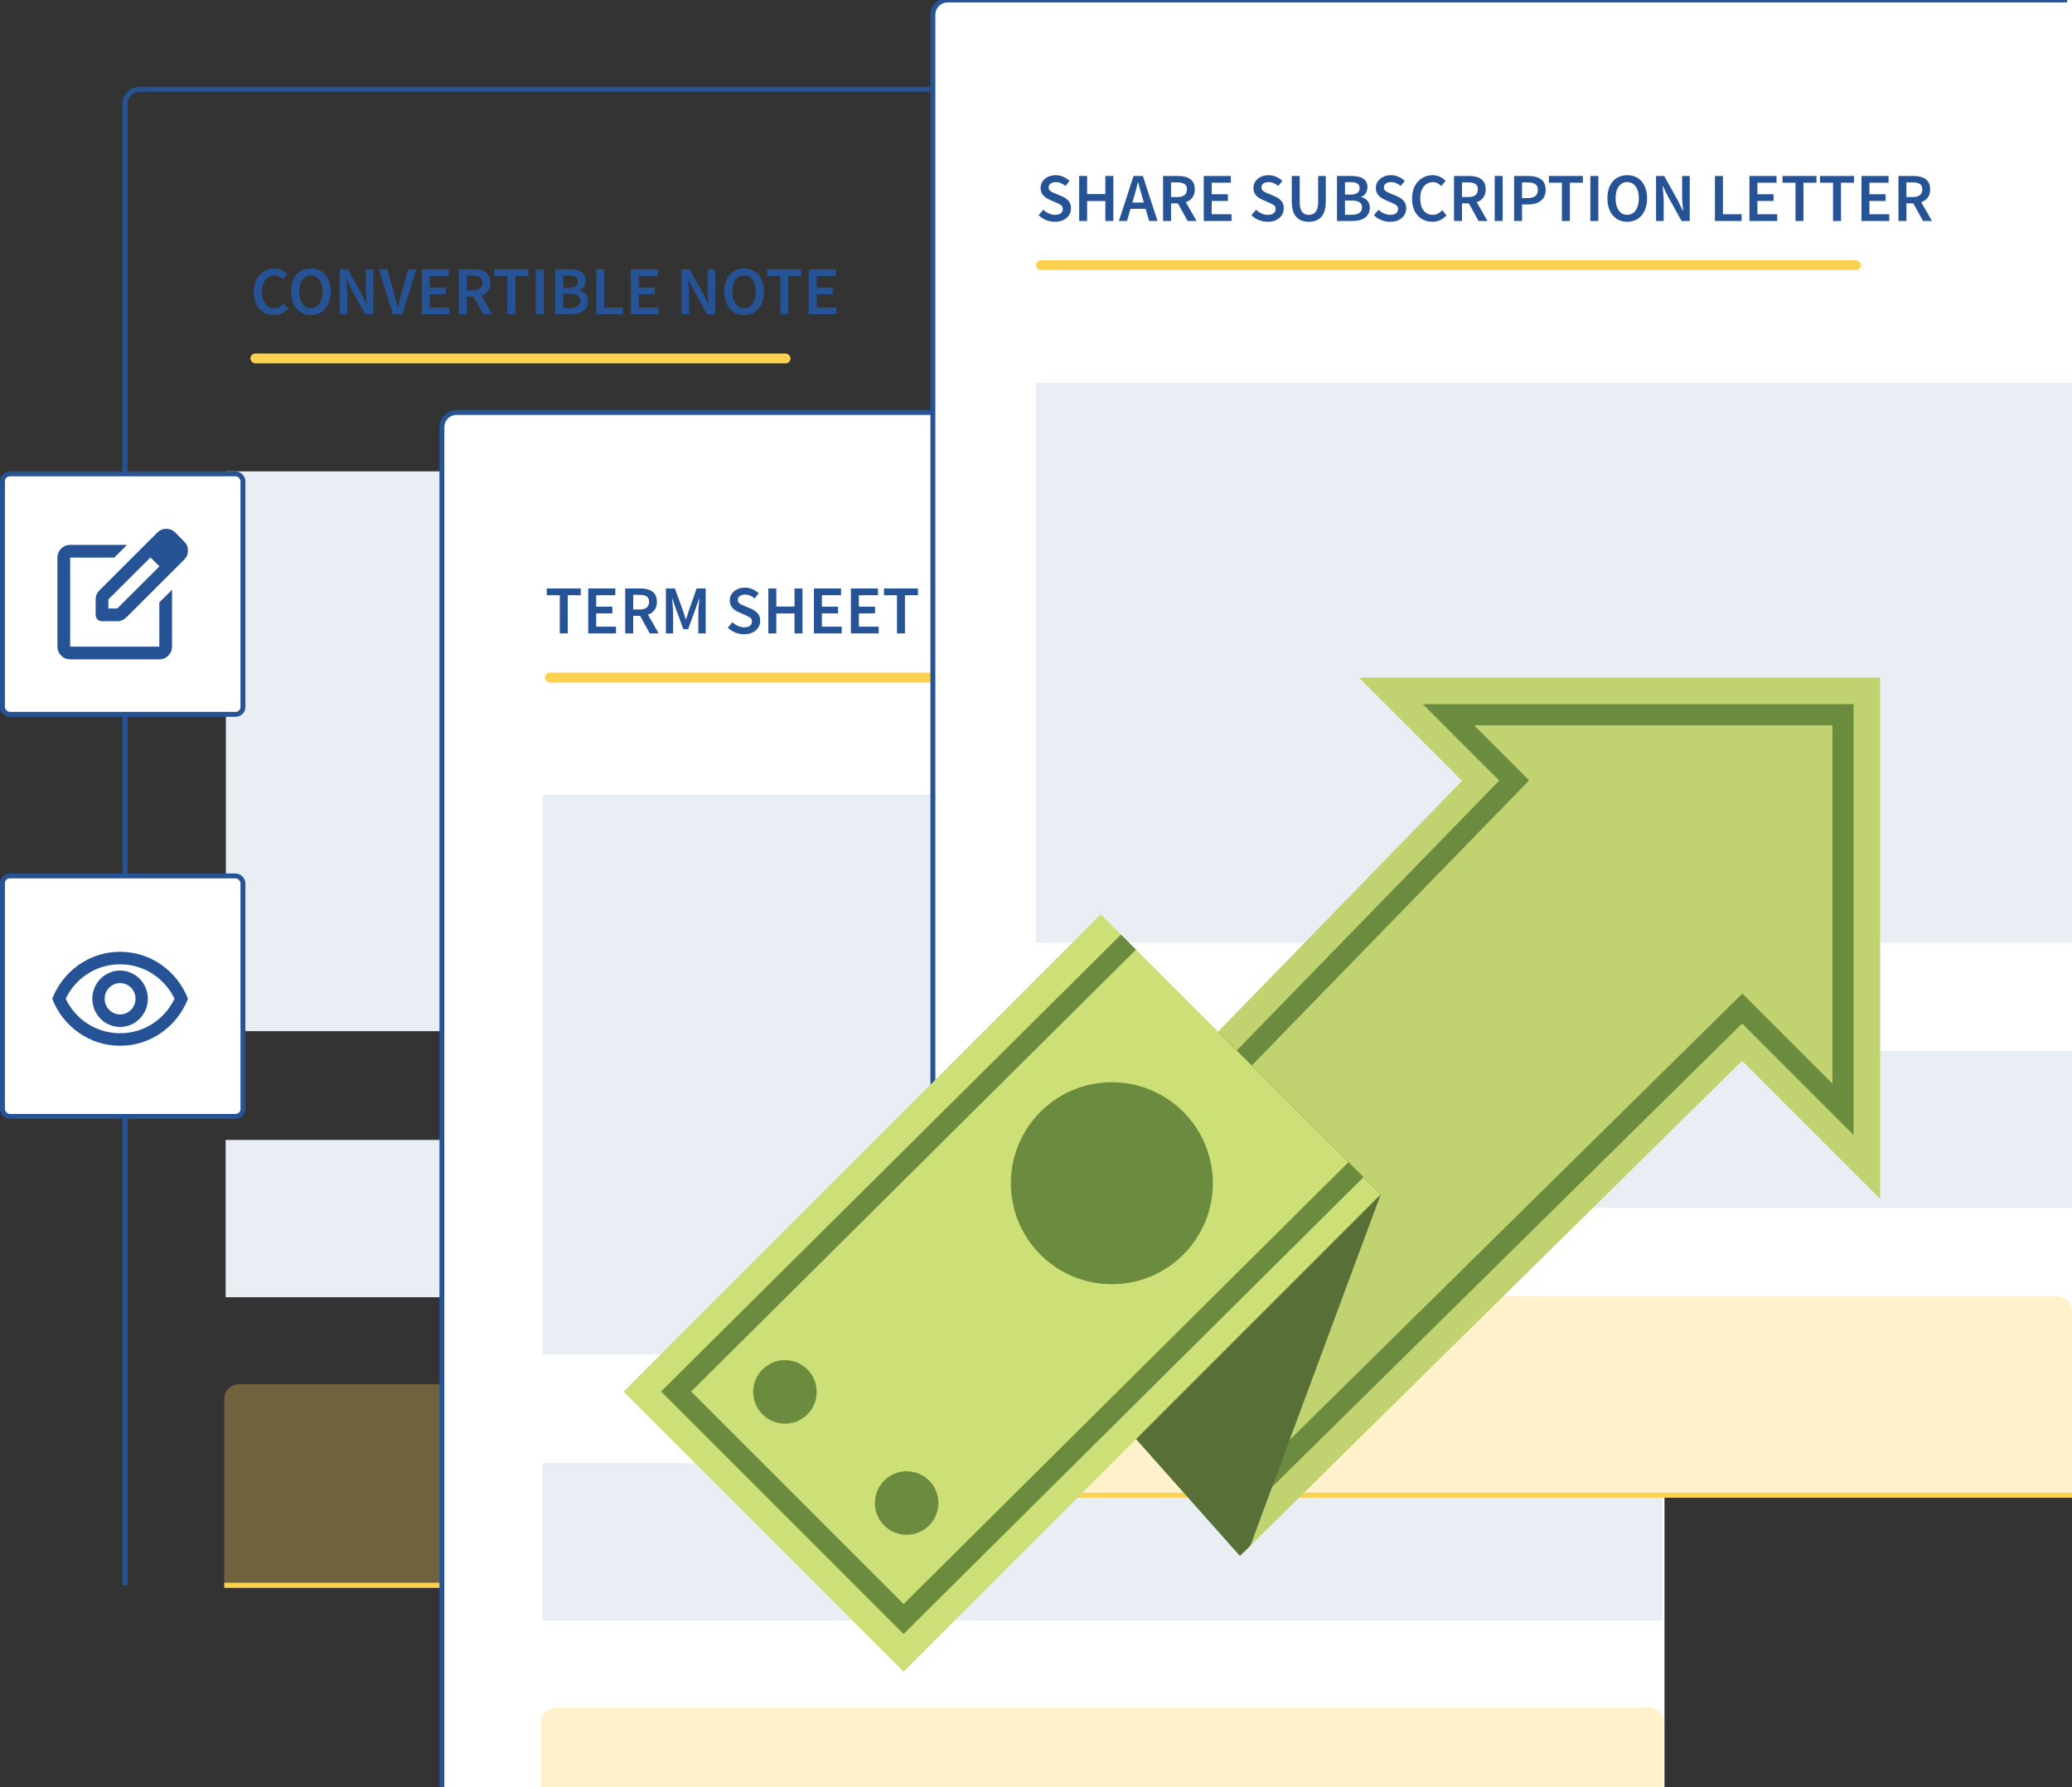 <?xml version="1.0" encoding="UTF-8"?>
<svg xmlns="http://www.w3.org/2000/svg" width="422" height="364" viewBox="0 0 422 364" fill="none">
  <rect x="0" y="0" width="422" height="364" fill="#333333" stroke="none"/>
  <g clip-path="url(#clip0_3241_1868)">
    <rect width="228" height="114" transform="matrix(-1 0 0 1 274 96)" fill="#E9EEF4"></rect>
    <rect width="228.064" height="32.032" transform="matrix(-1 0 0 1 274.022 232.155)" fill="#E9EEF4"></rect>
    <path opacity="0.3" d="M274.293 284.907C274.293 283.25 272.95 281.907 271.293 281.907H48.663C47.006 281.907 45.663 283.25 45.663 284.907V322.316H274.293V284.907Z" fill="#FDD150"></path>
    <path d="M274.022 18.184H28.458C26.801 18.184 25.458 19.527 25.458 21.184L25.458 322.847" stroke="#265395"></path>
    <rect width="228.63" height="1.063" transform="matrix(-1 0 0 1 274.293 322.316)" fill="#FDD150"></rect>
    <path d="M55.816 64.168C55.051 64.168 54.355 63.986 53.73 63.622C53.105 63.258 52.605 62.726 52.232 62.026C51.868 61.317 51.686 60.458 51.686 59.45C51.686 58.451 51.873 57.597 52.246 56.888C52.629 56.169 53.137 55.623 53.772 55.25C54.407 54.867 55.107 54.676 55.872 54.676C56.451 54.676 56.964 54.793 57.412 55.026C57.86 55.259 58.229 55.53 58.518 55.838L57.65 56.888C57.417 56.645 57.155 56.454 56.866 56.314C56.586 56.165 56.269 56.09 55.914 56.09C55.419 56.09 54.976 56.225 54.584 56.496C54.201 56.757 53.898 57.135 53.674 57.63C53.459 58.125 53.352 58.717 53.352 59.408C53.352 60.453 53.581 61.275 54.038 61.872C54.495 62.46 55.107 62.754 55.872 62.754C56.283 62.754 56.647 62.67 56.964 62.502C57.281 62.325 57.571 62.096 57.832 61.816L58.7 62.838C58.327 63.267 57.897 63.599 57.412 63.832C56.936 64.056 56.404 64.168 55.816 64.168ZM63.32 64.168C62.526 64.168 61.826 63.977 61.22 63.594C60.613 63.202 60.137 62.651 59.792 61.942C59.456 61.223 59.288 60.369 59.288 59.38C59.288 58.391 59.456 57.546 59.792 56.846C60.137 56.146 60.613 55.609 61.22 55.236C61.826 54.863 62.526 54.676 63.32 54.676C64.122 54.676 64.827 54.863 65.434 55.236C66.04 55.609 66.512 56.146 66.848 56.846C67.193 57.546 67.366 58.391 67.366 59.38C67.366 60.369 67.193 61.223 66.848 61.942C66.512 62.651 66.04 63.202 65.434 63.594C64.827 63.977 64.122 64.168 63.32 64.168ZM63.32 62.754C64.038 62.754 64.612 62.451 65.042 61.844C65.471 61.228 65.686 60.407 65.686 59.38C65.686 58.353 65.471 57.551 65.042 56.972C64.612 56.384 64.038 56.09 63.32 56.09C62.601 56.09 62.027 56.384 61.598 56.972C61.168 57.551 60.954 58.353 60.954 59.38C60.954 60.407 61.168 61.228 61.598 61.844C62.027 62.451 62.601 62.754 63.32 62.754ZM69.197 64V54.844H70.863L73.719 59.996L74.657 61.942H74.713C74.676 61.475 74.629 60.967 74.573 60.416C74.526 59.865 74.503 59.333 74.503 58.82V54.844H76.057V64H74.391L71.535 58.848L70.597 56.902H70.541C70.579 57.387 70.621 57.896 70.667 58.428C70.723 58.96 70.751 59.483 70.751 59.996V64H69.197ZM80.023 64L77.167 54.844H78.889L80.177 59.45C80.326 59.963 80.461 60.458 80.583 60.934C80.704 61.41 80.839 61.909 80.989 62.432H81.045C81.203 61.909 81.339 61.41 81.451 60.934C81.572 60.458 81.703 59.963 81.843 59.45L83.117 54.844H84.783L81.941 64H80.023ZM85.891 64V54.844H91.406V56.216H87.514V58.554H90.805V59.926H87.514V62.628H91.546V64H85.891ZM93.424 64V54.844H96.518C97.152 54.844 97.722 54.928 98.226 55.096C98.739 55.264 99.14 55.549 99.43 55.95C99.728 56.342 99.878 56.879 99.878 57.56C99.878 58.26 99.71 58.825 99.374 59.254C99.047 59.683 98.608 59.991 98.058 60.178L100.242 64H98.422L96.448 60.416H95.048V64H93.424ZM95.048 59.128H96.35C96.975 59.128 97.451 58.997 97.778 58.736C98.114 58.465 98.282 58.073 98.282 57.56C98.282 57.037 98.114 56.673 97.778 56.468C97.451 56.253 96.975 56.146 96.35 56.146H95.048V59.128ZM103.338 64V56.216H100.692V54.844H107.608V56.216H104.962V64H103.338ZM109.133 64V54.844H110.757V64H109.133ZM113.084 64V54.844H116.01C116.645 54.844 117.205 54.914 117.69 55.054C118.185 55.194 118.572 55.432 118.852 55.768C119.141 56.095 119.286 56.538 119.286 57.098C119.286 57.527 119.174 57.933 118.95 58.316C118.726 58.689 118.413 58.946 118.012 59.086V59.142C118.516 59.254 118.931 59.492 119.258 59.856C119.594 60.211 119.762 60.696 119.762 61.312C119.762 61.919 119.608 62.423 119.3 62.824C119.001 63.225 118.586 63.524 118.054 63.72C117.522 63.907 116.92 64 116.248 64H113.084ZM114.708 58.624H115.87C116.505 58.624 116.967 58.507 117.256 58.274C117.545 58.041 117.69 57.728 117.69 57.336C117.69 56.888 117.541 56.571 117.242 56.384C116.943 56.197 116.495 56.104 115.898 56.104H114.708V58.624ZM114.708 62.74H116.08C116.752 62.74 117.27 62.619 117.634 62.376C117.998 62.124 118.18 61.741 118.18 61.228C118.18 60.743 118.003 60.393 117.648 60.178C117.293 59.954 116.771 59.842 116.08 59.842H114.708V62.74ZM121.437 64V54.844H123.061V62.628H126.869V64H121.437ZM128.465 64V54.844H133.981V56.216H130.089V58.554H133.379V59.926H130.089V62.628H134.121V64H128.465ZM138.801 64V54.844H140.467L143.323 59.996L144.261 61.942H144.317C144.279 61.475 144.233 60.967 144.177 60.416C144.13 59.865 144.107 59.333 144.107 58.82V54.844H145.661V64H143.995L141.139 58.848L140.201 56.902H140.145C140.182 57.387 140.224 57.896 140.271 58.428C140.327 58.96 140.355 59.483 140.355 59.996V64H138.801ZM151.544 64.168C150.751 64.168 150.051 63.977 149.444 63.594C148.838 63.202 148.362 62.651 148.016 61.942C147.68 61.223 147.512 60.369 147.512 59.38C147.512 58.391 147.68 57.546 148.016 56.846C148.362 56.146 148.838 55.609 149.444 55.236C150.051 54.863 150.751 54.676 151.544 54.676C152.347 54.676 153.052 54.863 153.658 55.236C154.265 55.609 154.736 56.146 155.072 56.846C155.418 57.546 155.59 58.391 155.59 59.38C155.59 60.369 155.418 61.223 155.072 61.942C154.736 62.651 154.265 63.202 153.658 63.594C153.052 63.977 152.347 64.168 151.544 64.168ZM151.544 62.754C152.263 62.754 152.837 62.451 153.266 61.844C153.696 61.228 153.91 60.407 153.91 59.38C153.91 58.353 153.696 57.551 153.266 56.972C152.837 56.384 152.263 56.09 151.544 56.09C150.826 56.09 150.252 56.384 149.822 56.972C149.393 57.551 149.178 58.353 149.178 59.38C149.178 60.407 149.393 61.228 149.822 61.844C150.252 62.451 150.826 62.754 151.544 62.754ZM158.901 64V56.216H156.255V54.844H163.171V56.216H160.525V64H158.901ZM164.695 64V54.844H170.211V56.216H166.319V58.554H169.609V59.926H166.319V62.628H170.351V64H164.695Z" fill="#265395"></path>
    <rect x="51" y="72" width="110" height="2" rx="1" fill="#FDD150"></rect>
    <path d="M90 87C90 85.343 91.343 84 93 84H339V389H90V87Z" fill="white"></path>
    <rect width="228" height="114" transform="matrix(-1 0 0 1 338.542 161.816)" fill="#E9EEF4"></rect>
    <rect width="228.064" height="32.032" transform="matrix(-1 0 0 1 338.564 297.97)" fill="#E9EEF4"></rect>
    <path opacity="0.3" d="M338.835 350.722C338.835 349.065 337.492 347.722 335.835 347.722H113.205C111.548 347.722 110.205 349.065 110.205 350.722V388.131H338.835V350.722Z" fill="#FDD150"></path>
    <path d="M338.564 84H93C91.343 84 90 85.343 90 87L90 388.663" stroke="#265395"></path>
    <path d="M114.01 129V121.216H111.364V119.844H118.28V121.216H115.634V129H114.01ZM119.805 129V119.844H125.321V121.216H121.429V123.554H124.719V124.926H121.429V127.628H125.461V129H119.805ZM127.338 129V119.844H130.432C131.066 119.844 131.636 119.928 132.14 120.096C132.653 120.264 133.054 120.549 133.344 120.95C133.642 121.342 133.792 121.879 133.792 122.56C133.792 123.26 133.624 123.825 133.288 124.254C132.961 124.683 132.522 124.991 131.972 125.178L134.156 129H132.336L130.362 125.416H128.962V129H127.338ZM128.962 124.128H130.264C130.889 124.128 131.365 123.997 131.692 123.736C132.028 123.465 132.196 123.073 132.196 122.56C132.196 122.037 132.028 121.673 131.692 121.468C131.365 121.253 130.889 121.146 130.264 121.146H128.962V124.128ZM135.623 129V119.844H137.457L139.081 124.324C139.184 124.613 139.282 124.912 139.375 125.22C139.478 125.519 139.576 125.817 139.669 126.116H139.725C139.828 125.817 139.926 125.519 140.019 125.22C140.112 124.912 140.206 124.613 140.299 124.324L141.881 119.844H143.729V129H142.231V124.814C142.231 124.525 142.24 124.212 142.259 123.876C142.287 123.531 142.315 123.185 142.343 122.84C142.38 122.495 142.413 122.182 142.441 121.902H142.385L141.643 124.03L140.145 128.146H139.179L137.667 124.03L136.939 121.902H136.883C136.911 122.182 136.939 122.495 136.967 122.84C137.004 123.185 137.032 123.531 137.051 123.876C137.079 124.212 137.093 124.525 137.093 124.814V129H135.623ZM151.531 129.168C150.915 129.168 150.318 129.051 149.739 128.818C149.17 128.585 148.666 128.253 148.227 127.824L149.179 126.718C149.506 127.026 149.879 127.278 150.299 127.474C150.719 127.661 151.139 127.754 151.559 127.754C152.082 127.754 152.479 127.647 152.749 127.432C153.02 127.217 153.155 126.933 153.155 126.578C153.155 126.195 153.02 125.92 152.749 125.752C152.488 125.584 152.152 125.411 151.741 125.234L150.481 124.688C150.183 124.557 149.889 124.389 149.599 124.184C149.319 123.979 149.086 123.717 148.899 123.4C148.722 123.083 148.633 122.7 148.633 122.252C148.633 121.767 148.764 121.333 149.025 120.95C149.296 120.558 149.66 120.25 150.117 120.026C150.584 119.793 151.116 119.676 151.713 119.676C152.245 119.676 152.759 119.783 153.253 119.998C153.748 120.203 154.173 120.483 154.527 120.838L153.701 121.874C153.412 121.631 153.104 121.44 152.777 121.3C152.46 121.16 152.105 121.09 151.713 121.09C151.284 121.09 150.934 121.188 150.663 121.384C150.402 121.571 150.271 121.832 150.271 122.168C150.271 122.401 150.337 122.597 150.467 122.756C150.607 122.905 150.789 123.036 151.013 123.148C151.237 123.251 151.475 123.353 151.727 123.456L152.973 123.974C153.515 124.207 153.958 124.515 154.303 124.898C154.649 125.271 154.821 125.789 154.821 126.452C154.821 126.947 154.691 127.399 154.429 127.81C154.168 128.221 153.79 128.552 153.295 128.804C152.81 129.047 152.222 129.168 151.531 129.168ZM156.486 129V119.844H158.11V123.526H161.82V119.844H163.444V129H161.82V124.94H158.11V129H156.486ZM165.769 129V119.844H171.285V121.216H167.393V123.554H170.683V124.926H167.393V127.628H171.425V129H165.769ZM173.303 129V119.844H178.819V121.216H174.927V123.554H178.217V124.926H174.927V127.628H178.959V129H173.303ZM182.684 129V121.216H180.038V119.844H186.954V121.216H184.308V129H182.684Z" fill="#265395"></path>
    <rect x="111" y="137" width="99" height="2" rx="1" fill="#FDD150"></rect>
    <path d="M190 3C190 1.343 191.343 0 193 0H422V305H190V3Z" fill="white"></path>
    <rect width="211" height="114" transform="matrix(-1 0 0 1 422 78)" fill="#E9EEF4"></rect>
    <rect width="212" height="32" transform="matrix(-1 0 0 1 422 214)" fill="#E9EEF4"></rect>
    <path opacity="0.3" d="M422 267C422 265.343 420.657 264 419 264H213C211.343 264 210 265.343 210 267V304H422V267Z" fill="#FDD150"></path>
    <path d="M190 304.663L190 3C190 1.343 191.343 0 193 0H421" stroke="#265395"></path>
    <rect width="212" height="1" transform="matrix(-1 0 0 1 422 304)" fill="#FDD150"></rect>
    <path d="M214.836 45.168C214.22 45.168 213.623 45.051 213.044 44.818C212.475 44.585 211.971 44.253 211.532 43.824L212.484 42.718C212.811 43.026 213.184 43.278 213.604 43.474C214.024 43.661 214.444 43.754 214.864 43.754C215.387 43.754 215.783 43.647 216.054 43.432C216.325 43.217 216.46 42.933 216.46 42.578C216.46 42.195 216.325 41.92 216.054 41.752C215.793 41.584 215.457 41.411 215.046 41.234L213.786 40.688C213.487 40.557 213.193 40.389 212.904 40.184C212.624 39.979 212.391 39.717 212.204 39.4C212.027 39.083 211.938 38.7 211.938 38.252C211.938 37.767 212.069 37.333 212.33 36.95C212.601 36.558 212.965 36.25 213.422 36.026C213.889 35.793 214.421 35.676 215.018 35.676C215.55 35.676 216.063 35.783 216.558 35.998C217.053 36.203 217.477 36.483 217.832 36.838L217.006 37.874C216.717 37.631 216.409 37.44 216.082 37.3C215.765 37.16 215.41 37.09 215.018 37.09C214.589 37.09 214.239 37.188 213.968 37.384C213.707 37.571 213.576 37.832 213.576 38.168C213.576 38.401 213.641 38.597 213.772 38.756C213.912 38.905 214.094 39.036 214.318 39.148C214.542 39.251 214.78 39.353 215.032 39.456L216.278 39.974C216.819 40.207 217.263 40.515 217.608 40.898C217.953 41.271 218.126 41.789 218.126 42.452C218.126 42.947 217.995 43.399 217.734 43.81C217.473 44.221 217.095 44.552 216.6 44.804C216.115 45.047 215.527 45.168 214.836 45.168ZM219.791 45V35.844H221.415V39.526H225.125V35.844H226.749V45H225.125V40.94H221.415V45H219.791ZM230.95 40.128L230.628 41.248H232.966L232.644 40.128C232.495 39.643 232.35 39.143 232.21 38.63C232.079 38.117 231.949 37.608 231.818 37.104H231.762C231.641 37.617 231.51 38.131 231.37 38.644C231.239 39.148 231.099 39.643 230.95 40.128ZM227.884 45L230.866 35.844H232.77L235.752 45H234.044L233.33 42.522H230.25L229.536 45H227.884ZM236.881 45V35.844H239.975C240.609 35.844 241.179 35.928 241.683 36.096C242.196 36.264 242.597 36.549 242.887 36.95C243.185 37.342 243.335 37.879 243.335 38.56C243.335 39.26 243.167 39.825 242.831 40.254C242.504 40.683 242.065 40.991 241.515 41.178L243.699 45H241.879L239.905 41.416H238.505V45H236.881ZM238.505 40.128H239.807C240.432 40.128 240.908 39.997 241.235 39.736C241.571 39.465 241.739 39.073 241.739 38.56C241.739 38.037 241.571 37.673 241.235 37.468C240.908 37.253 240.432 37.146 239.807 37.146H238.505V40.128ZM245.166 45V35.844H250.682V37.216H246.79V39.554H250.08V40.926H246.79V43.628H250.822V45H245.166ZM258.176 45.168C257.56 45.168 256.963 45.051 256.384 44.818C255.815 44.585 255.311 44.253 254.872 43.824L255.824 42.718C256.151 43.026 256.524 43.278 256.944 43.474C257.364 43.661 257.784 43.754 258.204 43.754C258.727 43.754 259.123 43.647 259.394 43.432C259.665 43.217 259.8 42.933 259.8 42.578C259.8 42.195 259.665 41.92 259.394 41.752C259.133 41.584 258.797 41.411 258.386 41.234L257.126 40.688C256.827 40.557 256.533 40.389 256.244 40.184C255.964 39.979 255.731 39.717 255.544 39.4C255.367 39.083 255.278 38.7 255.278 38.252C255.278 37.767 255.409 37.333 255.67 36.95C255.941 36.558 256.305 36.25 256.762 36.026C257.229 35.793 257.761 35.676 258.358 35.676C258.89 35.676 259.403 35.783 259.898 35.998C260.393 36.203 260.817 36.483 261.172 36.838L260.346 37.874C260.057 37.631 259.749 37.44 259.422 37.3C259.105 37.16 258.75 37.09 258.358 37.09C257.929 37.09 257.579 37.188 257.308 37.384C257.047 37.571 256.916 37.832 256.916 38.168C256.916 38.401 256.981 38.597 257.112 38.756C257.252 38.905 257.434 39.036 257.658 39.148C257.882 39.251 258.12 39.353 258.372 39.456L259.618 39.974C260.159 40.207 260.603 40.515 260.948 40.898C261.293 41.271 261.466 41.789 261.466 42.452C261.466 42.947 261.335 43.399 261.074 43.81C260.813 44.221 260.435 44.552 259.94 44.804C259.455 45.047 258.867 45.168 258.176 45.168ZM266.561 45.168C265.861 45.168 265.249 45.028 264.727 44.748C264.204 44.468 263.798 44.02 263.509 43.404C263.229 42.788 263.089 41.981 263.089 40.982V35.844H264.713V41.108C264.713 41.771 264.787 42.298 264.937 42.69C265.095 43.073 265.315 43.348 265.595 43.516C265.875 43.675 266.197 43.754 266.561 43.754C266.934 43.754 267.261 43.675 267.541 43.516C267.83 43.348 268.054 43.073 268.213 42.69C268.381 42.298 268.465 41.771 268.465 41.108V35.844H270.019V40.982C270.019 41.981 269.879 42.788 269.599 43.404C269.319 44.02 268.917 44.468 268.395 44.748C267.881 45.028 267.27 45.168 266.561 45.168ZM272.305 45V35.844H275.231C275.865 35.844 276.425 35.914 276.911 36.054C277.405 36.194 277.793 36.432 278.073 36.768C278.362 37.095 278.507 37.538 278.507 38.098C278.507 38.527 278.395 38.933 278.171 39.316C277.947 39.689 277.634 39.946 277.233 40.086V40.142C277.737 40.254 278.152 40.492 278.479 40.856C278.815 41.211 278.983 41.696 278.983 42.312C278.983 42.919 278.829 43.423 278.521 43.824C278.222 44.225 277.807 44.524 277.275 44.72C276.743 44.907 276.141 45 275.469 45H272.305ZM273.929 39.624H275.091C275.725 39.624 276.187 39.507 276.477 39.274C276.766 39.041 276.911 38.728 276.911 38.336C276.911 37.888 276.761 37.571 276.463 37.384C276.164 37.197 275.716 37.104 275.119 37.104H273.929V39.624ZM273.929 43.74H275.301C275.973 43.74 276.491 43.619 276.855 43.376C277.219 43.124 277.401 42.741 277.401 42.228C277.401 41.743 277.223 41.393 276.869 41.178C276.514 40.954 275.991 40.842 275.301 40.842H273.929V43.74ZM283.113 45.168C282.497 45.168 281.9 45.051 281.321 44.818C280.752 44.585 280.248 44.253 279.809 43.824L280.761 42.718C281.088 43.026 281.461 43.278 281.881 43.474C282.301 43.661 282.721 43.754 283.141 43.754C283.664 43.754 284.061 43.647 284.331 43.432C284.602 43.217 284.737 42.933 284.737 42.578C284.737 42.195 284.602 41.92 284.331 41.752C284.07 41.584 283.734 41.411 283.323 41.234L282.063 40.688C281.765 40.557 281.471 40.389 281.181 40.184C280.901 39.979 280.668 39.717 280.481 39.4C280.304 39.083 280.215 38.7 280.215 38.252C280.215 37.767 280.346 37.333 280.607 36.95C280.878 36.558 281.242 36.25 281.699 36.026C282.166 35.793 282.698 35.676 283.295 35.676C283.827 35.676 284.341 35.783 284.835 35.998C285.33 36.203 285.755 36.483 286.109 36.838L285.283 37.874C284.994 37.631 284.686 37.44 284.359 37.3C284.042 37.16 283.687 37.09 283.295 37.09C282.866 37.09 282.516 37.188 282.245 37.384C281.984 37.571 281.853 37.832 281.853 38.168C281.853 38.401 281.919 38.597 282.049 38.756C282.189 38.905 282.371 39.036 282.595 39.148C282.819 39.251 283.057 39.353 283.309 39.456L284.555 39.974C285.097 40.207 285.54 40.515 285.885 40.898C286.231 41.271 286.403 41.789 286.403 42.452C286.403 42.947 286.273 43.399 286.011 43.81C285.75 44.221 285.372 44.552 284.877 44.804C284.392 45.047 283.804 45.168 283.113 45.168ZM291.722 45.168C290.957 45.168 290.262 44.986 289.636 44.622C289.011 44.258 288.512 43.726 288.138 43.026C287.774 42.317 287.592 41.458 287.592 40.45C287.592 39.451 287.779 38.597 288.152 37.888C288.535 37.169 289.044 36.623 289.678 36.25C290.313 35.867 291.013 35.676 291.778 35.676C292.357 35.676 292.87 35.793 293.318 36.026C293.766 36.259 294.135 36.53 294.424 36.838L293.556 37.888C293.323 37.645 293.062 37.454 292.772 37.314C292.492 37.165 292.175 37.09 291.82 37.09C291.326 37.09 290.882 37.225 290.49 37.496C290.108 37.757 289.804 38.135 289.58 38.63C289.366 39.125 289.258 39.717 289.258 40.408C289.258 41.453 289.487 42.275 289.944 42.872C290.402 43.46 291.013 43.754 291.778 43.754C292.189 43.754 292.553 43.67 292.87 43.502C293.188 43.325 293.477 43.096 293.738 42.816L294.606 43.838C294.233 44.267 293.804 44.599 293.318 44.832C292.842 45.056 292.31 45.168 291.722 45.168ZM296.135 45V35.844H299.229C299.863 35.844 300.433 35.928 300.937 36.096C301.45 36.264 301.851 36.549 302.141 36.95C302.439 37.342 302.589 37.879 302.589 38.56C302.589 39.26 302.421 39.825 302.085 40.254C301.758 40.683 301.319 40.991 300.769 41.178L302.953 45H301.133L299.159 41.416H297.759V45H296.135ZM297.759 40.128H299.061C299.686 40.128 300.162 39.997 300.489 39.736C300.825 39.465 300.993 39.073 300.993 38.56C300.993 38.037 300.825 37.673 300.489 37.468C300.162 37.253 299.686 37.146 299.061 37.146H297.759V40.128ZM304.42 45V35.844H306.044V45H304.42ZM308.371 45V35.844H311.255C311.936 35.844 312.543 35.933 313.075 36.11C313.607 36.287 314.027 36.581 314.335 36.992C314.643 37.403 314.797 37.963 314.797 38.672C314.797 39.344 314.643 39.899 314.335 40.338C314.027 40.777 313.612 41.103 313.089 41.318C312.566 41.533 311.974 41.64 311.311 41.64H309.995V45H308.371ZM309.995 40.338H311.185C312.529 40.338 313.201 39.783 313.201 38.672C313.201 38.093 313.024 37.697 312.669 37.482C312.324 37.258 311.81 37.146 311.129 37.146H309.995V40.338ZM318.108 45V37.216H315.462V35.844H322.378V37.216H319.732V45H318.108ZM323.902 45V35.844H325.526V45H323.902ZM331.409 45.168C330.616 45.168 329.916 44.977 329.309 44.594C328.703 44.202 328.227 43.651 327.881 42.942C327.545 42.223 327.377 41.369 327.377 40.38C327.377 39.391 327.545 38.546 327.881 37.846C328.227 37.146 328.703 36.609 329.309 36.236C329.916 35.863 330.616 35.676 331.409 35.676C332.212 35.676 332.917 35.863 333.523 36.236C334.13 36.609 334.601 37.146 334.937 37.846C335.283 38.546 335.455 39.391 335.455 40.38C335.455 41.369 335.283 42.223 334.937 42.942C334.601 43.651 334.13 44.202 333.523 44.594C332.917 44.977 332.212 45.168 331.409 45.168ZM331.409 43.754C332.128 43.754 332.702 43.451 333.131 42.844C333.561 42.228 333.775 41.407 333.775 40.38C333.775 39.353 333.561 38.551 333.131 37.972C332.702 37.384 332.128 37.09 331.409 37.09C330.691 37.09 330.117 37.384 329.687 37.972C329.258 38.551 329.043 39.353 329.043 40.38C329.043 41.407 329.258 42.228 329.687 42.844C330.117 43.451 330.691 43.754 331.409 43.754ZM337.287 45V35.844H338.953L341.809 40.996L342.747 42.942H342.803C342.766 42.475 342.719 41.967 342.663 41.416C342.616 40.865 342.593 40.333 342.593 39.82V35.844H344.147V45H342.481L339.625 39.848L338.687 37.902H338.631C338.668 38.387 338.71 38.896 338.757 39.428C338.813 39.96 338.841 40.483 338.841 40.996V45H337.287ZM349.277 45V35.844H350.901V43.628H354.709V45H349.277ZM356.305 45V35.844H361.821V37.216H357.929V39.554H361.219V40.926H357.929V43.628H361.961V45H356.305ZM365.686 45V37.216H363.04V35.844H369.956V37.216H367.31V45H365.686ZM373.328 45V37.216H370.682V35.844H377.598V37.216H374.952V45H373.328ZM379.123 45V35.844H384.639V37.216H380.747V39.554H384.037V40.926H380.747V43.628H384.779V45H379.123ZM386.656 45V35.844H389.75C390.385 35.844 390.954 35.928 391.458 36.096C391.971 36.264 392.373 36.549 392.662 36.95C392.961 37.342 393.11 37.879 393.11 38.56C393.11 39.26 392.942 39.825 392.606 40.254C392.279 40.683 391.841 40.991 391.29 41.178L393.474 45H391.654L389.68 41.416H388.28V45H386.656ZM388.28 40.128H389.582C390.207 40.128 390.683 39.997 391.01 39.736C391.346 39.465 391.514 39.073 391.514 38.56C391.514 38.037 391.346 37.673 391.01 37.468C390.683 37.253 390.207 37.146 389.582 37.146H388.28V40.128Z" fill="#265395"></path>
    <rect x="211" y="53" width="168" height="2" rx="1" fill="#FDD150"></rect>
    <path d="M382.923 138H276.749L297.779 159.018L200.812 258.688L252.536 316.871L354.799 216.049L382.923 244.174V138Z" fill="#C0D370"></path>
    <path d="M252.793 309.038L208.187 258.856L305.354 158.962L289.789 143.397H377.515V231.134L354.821 208.44L252.793 309.038ZM214.087 258.99L253.005 302.769L354.854 202.35L373.202 220.698V147.721H300.226L311.433 158.929L214.087 258.99Z" fill="#6B8B3E"></path>
    <path d="M281.208 243.246L248.077 210.105L200.812 258.689L252.536 316.871L254.659 314.781L281.208 243.246Z" fill="#586F37"></path>
    <path d="M281.205 243.248L224.175 186.218L127 283.394L184.03 340.424L281.205 243.248Z" fill="#CDE077"></path>
    <path d="M240.993 255.515C232.959 263.549 219.942 263.549 211.908 255.515C203.874 247.481 203.874 234.464 211.908 226.43C219.942 218.396 232.959 218.396 240.993 226.43C249.027 234.464 249.027 247.481 240.993 255.515Z" fill="#6B8B3E"></path>
    <path d="M184.655 312.569C188.228 312.569 191.124 309.672 191.124 306.099C191.124 302.526 188.228 299.629 184.655 299.629C181.082 299.629 178.185 302.526 178.185 306.099C178.185 309.672 181.082 312.569 184.655 312.569Z" fill="#6B8B3E"></path>
    <path d="M159.872 289.942C163.445 289.942 166.341 287.045 166.341 283.472C166.341 279.899 163.445 277.002 159.872 277.002C156.299 277.002 153.402 279.899 153.402 283.472C153.402 287.045 156.299 289.942 159.872 289.942Z" fill="#6B8B3E"></path>
    <path d="M274.649 236.676L184.04 326.67L140.764 283.394L231.361 193.4L228.311 190.338L134.641 283.383L184.029 332.771L277.699 239.738L274.649 236.676Z" fill="#6B8B3E"></path>
    <rect x="0.5" y="178.382" width="48.98" height="48.98" rx="1.5" fill="white" stroke="#265395"></rect>
    <path d="M24.458 196.385C26.769 196.377 29.035 197.031 30.996 198.273C32.957 199.514 34.533 201.293 35.543 203.403C33.469 207.703 29.234 210.422 24.458 210.422C19.683 210.422 15.447 207.703 13.374 203.403C14.384 201.293 15.96 199.514 17.921 198.273C19.881 197.031 22.147 196.377 24.458 196.385ZM24.458 193.833C18.174 193.833 12.808 197.801 10.634 203.403C12.808 209.005 18.174 212.974 24.458 212.974C30.742 212.974 36.108 209.005 38.282 203.403C36.108 197.801 30.742 193.833 24.458 193.833ZM24.458 200.213C25.291 200.213 26.091 200.549 26.68 201.147C27.269 201.746 27.6 202.557 27.6 203.403C27.6 204.249 27.269 205.061 26.68 205.659C26.091 206.257 25.291 206.593 24.458 206.593C23.625 206.593 22.826 206.257 22.237 205.659C21.647 205.061 21.316 204.249 21.316 203.403C21.316 202.557 21.647 201.746 22.237 201.147C22.826 200.549 23.625 200.213 24.458 200.213ZM24.458 197.661C21.341 197.661 18.803 200.238 18.803 203.403C18.803 206.568 21.341 209.145 24.458 209.145C27.575 209.145 30.113 206.568 30.113 203.403C30.113 200.238 27.575 197.661 24.458 197.661Z" fill="#265395"></path>
    <rect x="0.5" y="96.5" width="48.98" height="48.98" rx="1.5" fill="white" stroke="#265395"></rect>
    <path d="M14.291 134.282C13.578 134.282 12.967 134.028 12.459 133.521C11.951 133.014 11.697 132.404 11.697 131.692V113.558C11.697 112.846 11.951 112.236 12.459 111.728C12.967 111.221 13.578 110.968 14.291 110.968H25.865L23.272 113.558H14.291V131.692H32.447V122.69L35.04 120.099V131.692C35.04 132.404 34.786 133.014 34.279 133.521C33.771 134.028 33.16 134.282 32.447 134.282H14.291ZM28.783 111.713L30.631 113.526L22.072 122.075V123.92H23.887L32.479 115.339L34.327 117.153L25.735 125.734C25.498 125.971 25.222 126.16 24.909 126.301C24.596 126.441 24.266 126.511 23.92 126.511H20.775C20.408 126.511 20.1 126.387 19.852 126.139C19.603 125.89 19.478 125.583 19.478 125.216V122.075C19.478 121.729 19.543 121.4 19.673 121.086C19.802 120.774 19.986 120.499 20.224 120.261L28.783 111.713ZM34.327 117.153L28.783 111.713L32.025 108.475C32.544 107.956 33.166 107.697 33.89 107.697C34.614 107.697 35.224 107.956 35.721 108.475L37.537 110.32C38.034 110.817 38.282 111.421 38.282 112.134C38.282 112.846 38.034 113.45 37.537 113.947L34.327 117.153Z" fill="#265395"></path>
  </g>
  <defs>
    <clipPath id="clip0_3241_1868">
      <rect width="422" height="364" fill="white"></rect>
    </clipPath>
  </defs>
</svg>
